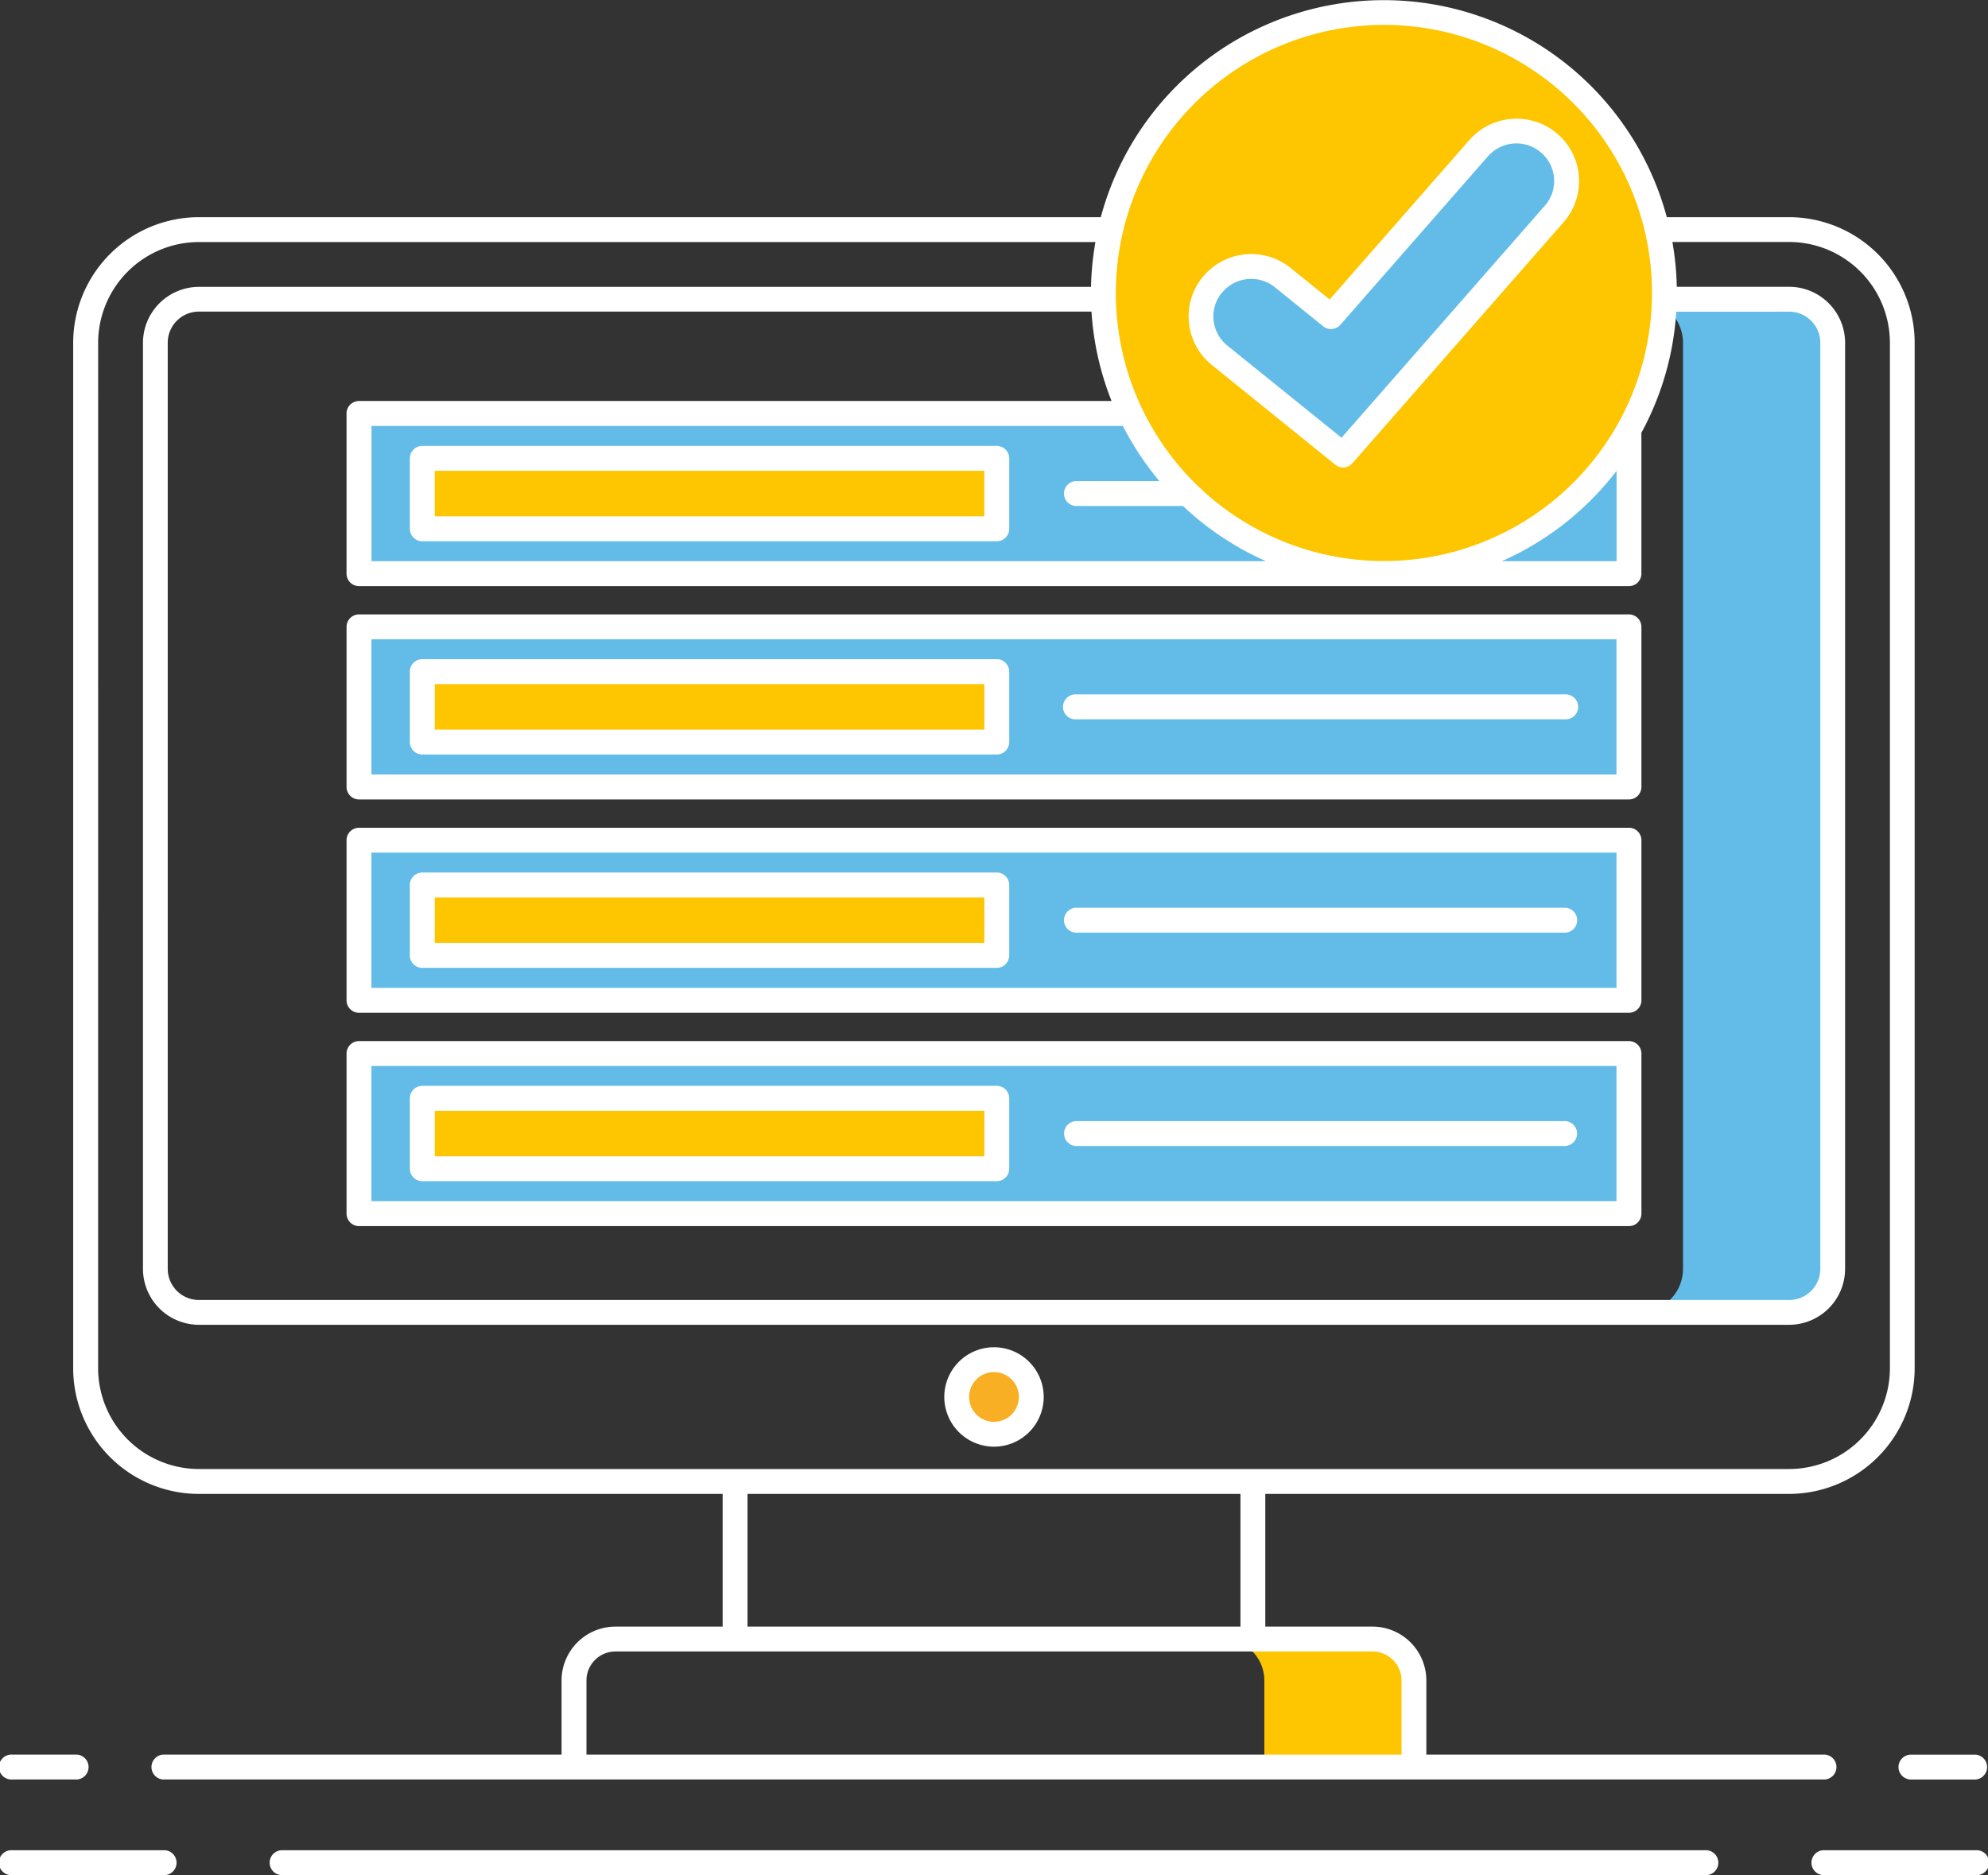 <svg height="120.302" viewBox="0 0 127.539 120.302" width="127.539" xmlns="http://www.w3.org/2000/svg"><rect x="0" y="0" width="127.539" height="120.302" fill="#333333" stroke="none"/><path d="m3955.642 2023.441v-59.414a2.8 2.8 0 0 0 -2.794-2.794h9.6a2.8 2.8 0 0 1 2.793 2.794v59.414a2.8 2.8 0 0 1 -2.793 2.794h-9.6a2.8 2.8 0 0 0 2.794-2.794z" fill="#63bce7" transform="translate(-3847.669 -1942.035)"/><circle cx="63.769" cy="89.623" fill="#f8af23" r="2.392"/><path d="m3852.294 2284.664h9.6a2.658 2.658 0 0 1 2.658 2.658v5.555h-9.6v-5.555a2.658 2.658 0 0 0 -2.658-2.658z" fill="#fdc600" transform="translate(-3773.839 -2179.508)"/><path d="m3643.76 1988.818h81.472v10.271h-81.472z" fill="#63bce7" transform="translate(-3620.727 -1962.289)"/><path d="m3659.036 1999.644h36.853v4.516h-36.853z" fill="#fdc600" transform="translate(-3631.943 -1970.238)"/><path d="m3643.76 2040.318h81.472v10.271h-81.472z" fill="#63bce7" transform="translate(-3620.727 -2000.102)"/><path d="m3659.036 2051.144h36.853v4.517h-36.853z" fill="#fdc600" transform="translate(-3631.943 -2008.051)"/><path d="m3643.76 2091.818h81.472v10.271h-81.472z" fill="#63bce7" transform="translate(-3620.727 -2037.915)"/><path d="m3659.036 2102.644h36.853v4.517h-36.853z" fill="#fdc600" transform="translate(-3631.943 -2045.864)"/><path d="m3643.76 2143.318h81.472v10.271h-81.472z" fill="#63bce7" transform="translate(-3620.727 -2075.728)"/><path d="m3659.036 2154.144h36.853v4.517h-36.853z" fill="#fdc600" transform="translate(-3631.943 -2083.677)"/><circle cx="88.782" cy="18.799" fill="#fdc600" r="18.002"/><path d="m3864.837 1921.733-9.47 10.811-3.1-2.507a3.211 3.211 0 1 0 -4.05 4.984l7.922 6.4 13.548-15.464a3.213 3.213 0 0 0 -4.846-4.219z" fill="#63bce7" transform="translate(-3769.968 -1912.227)"/><g fill="#fff"><path d="m3582.837 1984.841h33.6v8.514h-6.878a3.459 3.459 0 0 0 -3.456 3.455v4.757h-25.573a.8.8 0 0 0 0 1.595h106.626a.8.8 0 0 0 0-1.595h-25.573v-4.757a3.459 3.459 0 0 0 -3.456-3.455h-6.877v-8.514h33.6a8.07 8.07 0 0 0 8.06-8.06v-65.791a8.07 8.07 0 0 0 -8.06-8.061h-7.841a18.8 18.8 0 0 0 -36.313 0h-57.864a8.07 8.07 0 0 0 -8.061 8.061v65.791a8.07 8.07 0 0 0 8.066 8.06zm77.153 11.969v4.757h-52.29v-4.757a1.863 1.863 0 0 1 1.861-1.86h48.568a1.862 1.862 0 0 1 1.861 1.86zm-10.333-3.455h-31.625v-8.514h31.625zm35.2-84.363a2 2 0 0 1 2 2v59.408a2 2 0 0 1 -2 2h-102.02a2 2 0 0 1 -2-2v-59.413a2 2 0 0 1 2-2h57.263a18.656 18.656 0 0 0 1.288 5.736h-48.28a.8.8 0 0 0 -.8.8v10.277a.8.8 0 0 0 .8.8h81.471a.8.8 0 0 0 .8-.8v-9.038a18.671 18.671 0 0 0 2.236-7.766zm-45.783 12.466h6.894a18.856 18.856 0 0 0 5.327 3.541h-57.386v-8.676h48.205a18.9 18.9 0 0 0 2.346 3.541h-5.387a.8.8 0 0 0 0 1.595zm27.35 3.541a18.9 18.9 0 0 0 7.362-5.794v5.795zm-7.564-34.408a17.2 17.2 0 1 1 -17.2 17.2 17.224 17.224 0 0 1 17.198-17.2zm-82.487 20.4a6.473 6.473 0 0 1 6.466-6.466h57.513a18.83 18.83 0 0 0 -.282 2.875h-57.231a3.6 3.6 0 0 0 -3.591 3.591v59.409a3.594 3.594 0 0 0 3.591 3.591h102.018a3.594 3.594 0 0 0 3.59-3.591v-59.413a3.594 3.594 0 0 0 -3.59-3.591h-7.208a18.83 18.83 0 0 0 -.281-2.875h7.489a6.473 6.473 0 0 1 6.465 6.466v65.791a6.473 6.473 0 0 1 -6.465 6.466h-102.02a6.473 6.473 0 0 1 -6.466-6.466z" transform="translate(-3570.076 -1888.996)"/><path d="m3788.225 2220.6a3.189 3.189 0 1 0 -3.189-3.189 3.193 3.193 0 0 0 3.189 3.189zm0-4.784a1.595 1.595 0 1 1 -1.595 1.595 1.6 1.6 0 0 1 1.595-1.597z" transform="translate(-3724.456 -2127.786)"/><path d="m3567.549 2335.656h-9.659a.8.8 0 1 0 0 1.594h9.659a.8.8 0 1 0 0-1.594z" transform="translate(-3557.092 -2216.948)"/><path d="m4005.092 2335.656h-9.659a.8.8 0 1 0 0 1.594h9.659a.8.8 0 1 0 0-1.594z" transform="translate(-3878.351 -2216.948)"/><path d="m3714.455 2335.656h-91.2a.8.8 0 1 0 0 1.594h91.2a.8.8 0 1 0 0-1.594z" transform="translate(-3605.086 -2216.948)"/><path d="m3557.889 2314.159h4.148a.8.8 0 0 0 0-1.595h-4.148a.8.8 0 1 0 0 1.595z" transform="translate(-3557.092 -2199.993)"/><path d="m4015.374 2313.361a.8.8 0 0 0 .8.8h4.147a.8.8 0 0 0 0-1.595h-4.147a.8.8 0 0 0 -.8.795z" transform="translate(-3893.577 -2199.993)"/><path d="m3693.687 1996.644h-36.853a.8.8 0 0 0 -.8.8v4.516a.8.8 0 0 0 .8.8h36.853a.8.8 0 0 0 .8-.8v-4.516a.8.8 0 0 0 -.8-.8zm-.8 4.517h-35.257v-2.922h35.258z" transform="translate(-3629.74 -1968.035)"/><path d="m3723.029 2037.318h-81.472a.8.8 0 0 0 -.8.8v10.271a.8.8 0 0 0 .8.8h81.471a.8.8 0 0 0 .8-.8v-10.271a.8.8 0 0 0 -.799-.8zm-.8 10.271h-79.877v-8.676h79.876v8.676z" transform="translate(-3618.524 -1997.899)"/><path d="m3656.833 2054.255h36.853a.8.8 0 0 0 .8-.8v-4.516a.8.8 0 0 0 -.8-.8h-36.853a.8.8 0 0 0 -.8.8v4.516a.8.8 0 0 0 .8.8zm.8-4.516h35.258v2.922h-35.261z" transform="translate(-3629.74 -2005.848)"/><path d="m3814.5 2058.235h31.45a.8.8 0 0 0 0-1.6h-31.45a.8.8 0 0 0 0 1.6z" transform="translate(-3745.504 -2012.085)"/><path d="m3723.029 2088.818h-81.472a.8.8 0 0 0 -.8.8v10.271a.8.8 0 0 0 .8.8h81.471a.8.8 0 0 0 .8-.8v-10.271a.8.8 0 0 0 -.799-.8zm-.8 10.271h-79.877v-8.676h79.876v8.676z" transform="translate(-3618.524 -2035.712)"/><path d="m3656.833 2105.755h36.853a.8.8 0 0 0 .8-.8v-4.516a.8.8 0 0 0 -.8-.8h-36.853a.8.8 0 0 0 -.8.8v4.516a.8.8 0 0 0 .8.8zm.8-4.516h35.258v2.922h-35.261z" transform="translate(-3629.74 -2043.661)"/><path d="m3814.5 2109.735h31.45a.8.8 0 0 0 0-1.595h-31.45a.8.8 0 0 0 0 1.595z" transform="translate(-3745.504 -2049.899)"/><path d="m3723.029 2140.318h-81.472a.8.8 0 0 0 -.8.8v10.271a.8.8 0 0 0 .8.8h81.471a.8.8 0 0 0 .8-.8v-10.271a.8.8 0 0 0 -.799-.8zm-.8 10.271h-79.877v-8.676h79.876v8.676z" transform="translate(-3618.524 -2073.525)"/><path d="m3656.833 2157.255h36.853a.8.8 0 0 0 .8-.8v-4.516a.8.8 0 0 0 -.8-.8h-36.853a.8.8 0 0 0 -.8.8v4.516a.8.8 0 0 0 .8.8zm.8-4.516h35.258v2.922h-35.261z" transform="translate(-3629.74 -2081.474)"/><path d="m3814.5 2161.234h31.45a.8.8 0 0 0 0-1.594h-31.45a.8.8 0 0 0 0 1.594z" transform="translate(-3745.504 -2087.711)"/><path d="m3844.041 1930.742a3.981 3.981 0 0 0 1.466 2.7l7.922 6.4a.8.8 0 0 0 1.1-.1l13.548-15.464a4 4 0 0 0 -.383-5.652 4.024 4.024 0 0 0 -5.661.382l-8.966 10.234-2.508-2.026a4.022 4.022 0 0 0 -5.643.592 3.97 3.97 0 0 0 -.875 2.934zm2.113-1.93a2.427 2.427 0 0 1 3.4-.357l3.1 2.507a.8.8 0 0 0 1.1-.1l9.47-10.81a2.426 2.426 0 0 1 3.415-.229 2.4 2.4 0 0 1 .232 3.4l-13.044 14.888-7.325-5.914a2.4 2.4 0 0 1 -.355-3.388z" transform="translate(-3767.763 -1910.026)"/></g></svg>